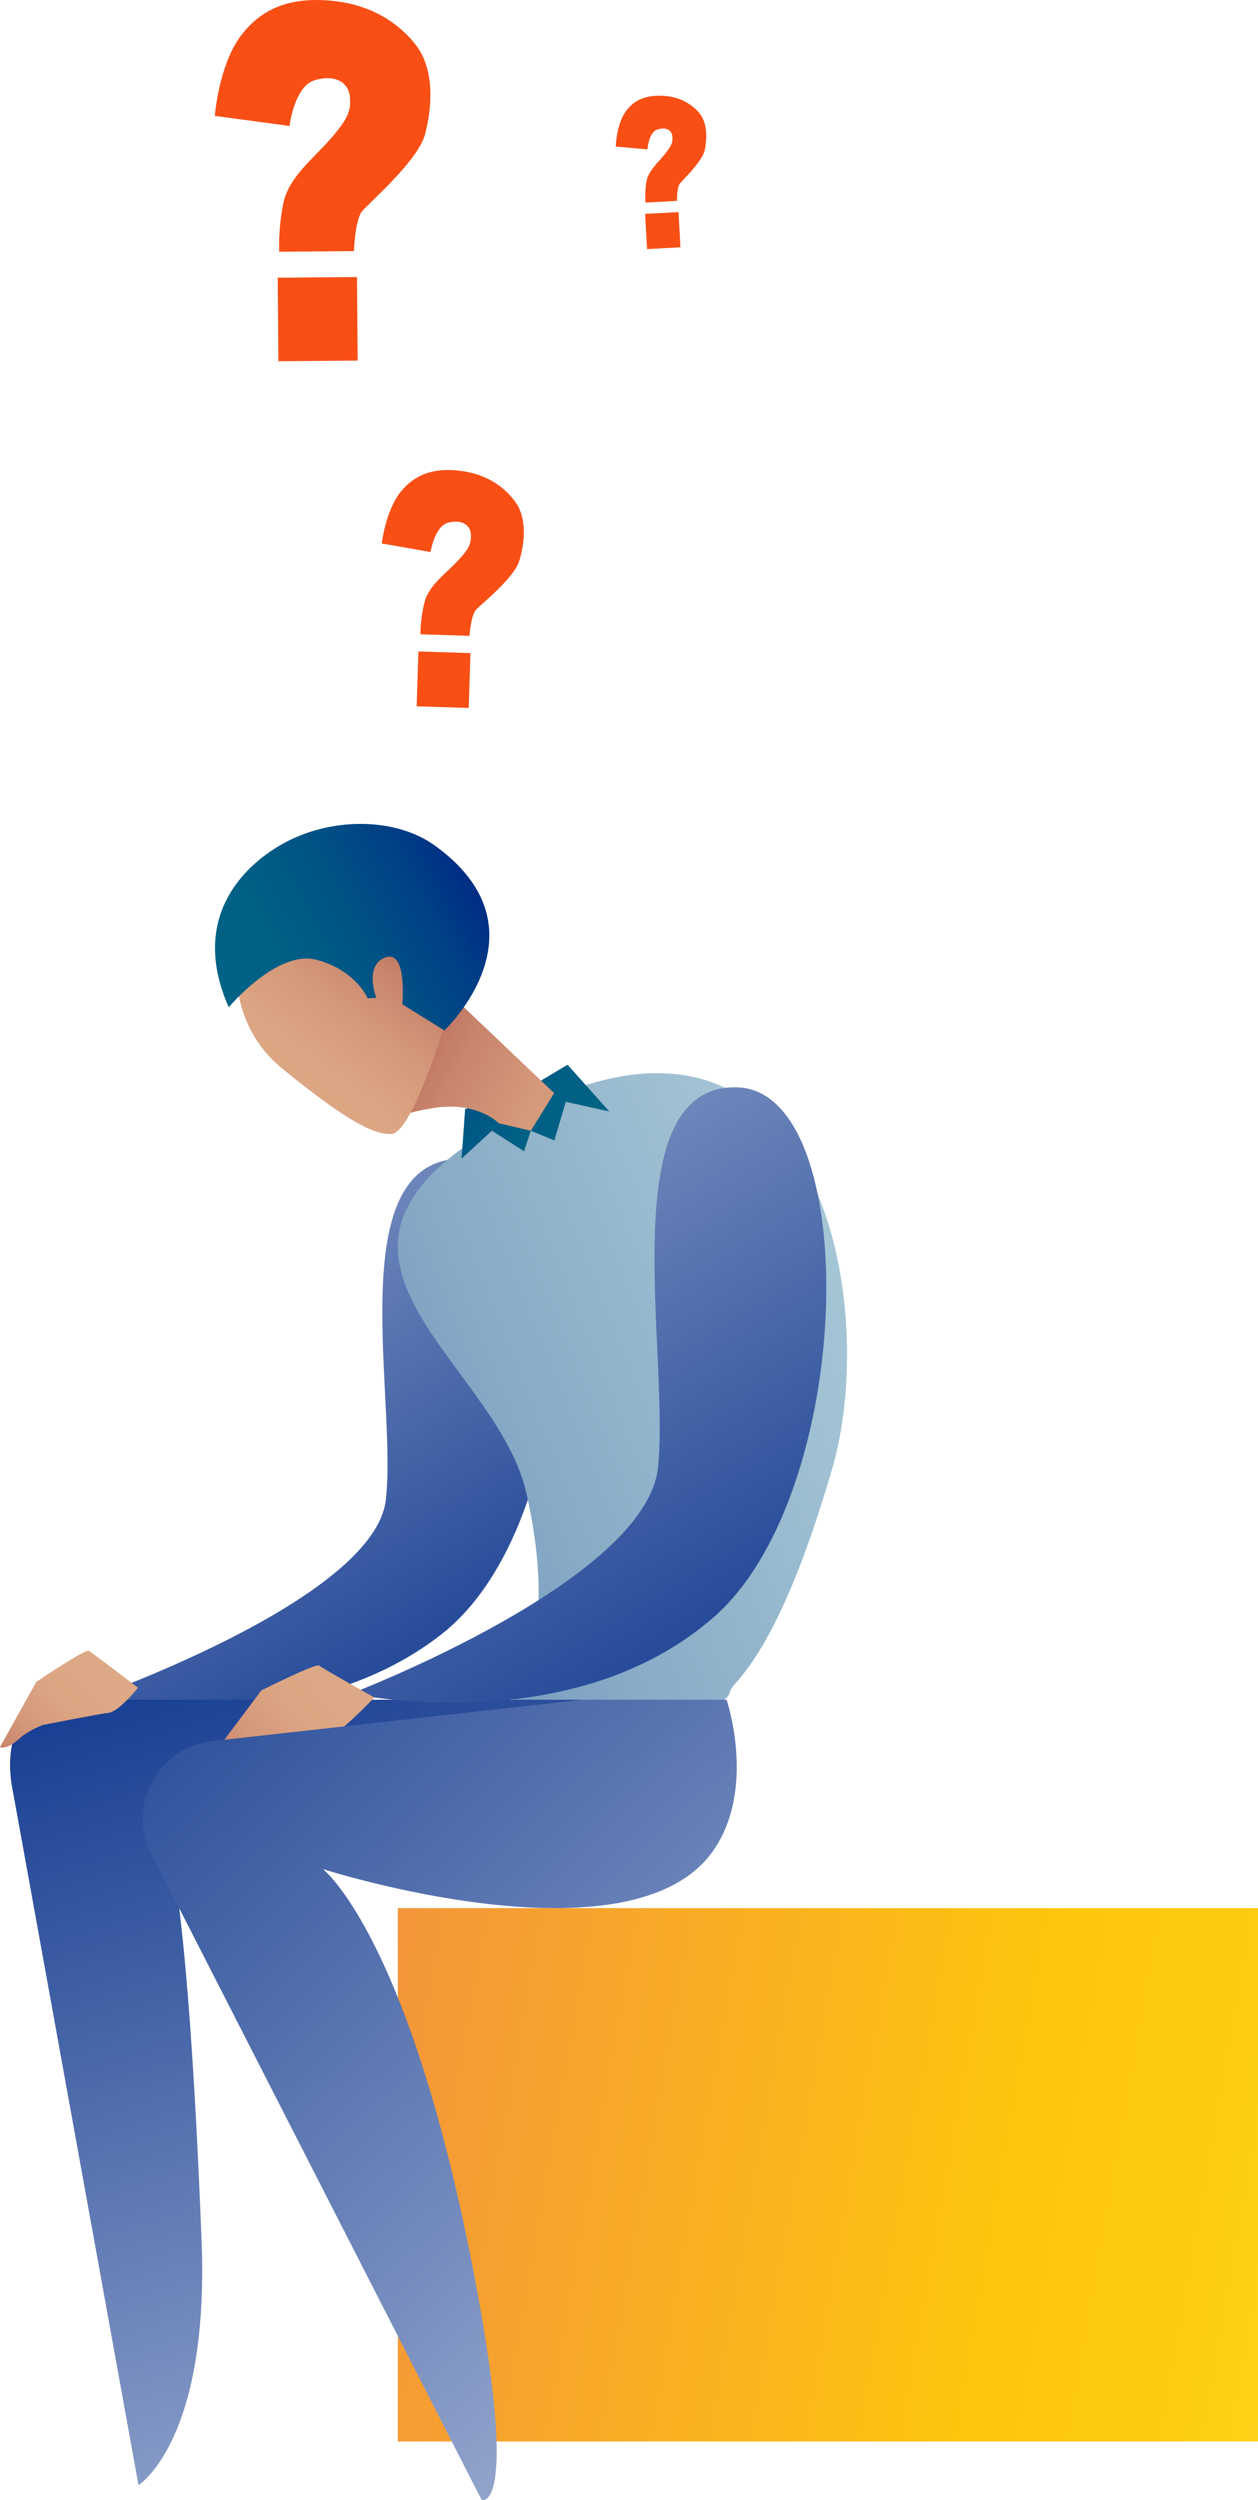 <?xml version="1.0" encoding="utf-8"?>
<!-- Generator: Adobe Illustrator 16.0.0, SVG Export Plug-In . SVG Version: 6.00 Build 0)  -->
<!DOCTYPE svg PUBLIC "-//W3C//DTD SVG 1.1//EN" "http://www.w3.org/Graphics/SVG/1.1/DTD/svg11.dtd">
<svg version="1.1" id="Warstwa_1" xmlns="http://www.w3.org/2000/svg" xmlns:xlink="http://www.w3.org/1999/xlink" x="0px" y="0px"
	 width="296.253px" height="588.644px" viewBox="0 0 296.253 588.644" enable-background="new 0 0 296.253 588.644"
	 xml:space="preserve">
<g id="Layer_2">
</g>
<g id="Layer_5">
</g>
<g id="Layer_4">
</g>
<g id="Layer_15">
</g>
<g id="Layer_6">
</g>
<g id="Layer_7">
</g>
<g id="Layer_8">
	<g>
		<path fill="#F94F15" d="M100.106,31.599C98.499,37.746,87.097,47.6,85.329,49.665c-1.768,2.059-1.96,9.457-1.96,9.457
			L65.76,59.269c0,0-0.298-5.192,0.947-11.337c1.25-6.149,6.781-10.29,10.953-15.045c4.172-4.755,5.051-6.655,4.729-10.111
			c-0.199-2.146-1.527-3.675-3.64-4.186c-1.299-0.307-2.888-0.235-4.698,0.318c-4.093,1.252-5.478,8.292-5.784,10.247
			c-0.051,0.318-0.074,0.504-0.074,0.504l-17.6-2.372c0,0,0.889-11.811,6.065-18.78C61.499,1.99,68.015-0.32,76.084,0.033
			c0.553,0.03,1.116,0.064,1.684,0.113c8.415,0.727,15.224,4.28,19.994,10.222C102.531,16.312,101.713,25.447,100.106,31.599z"/>
		
			<rect x="65.01" y="65.828" transform="matrix(0.008 1 -1 0.008 149.38 -0.311)" fill="#F94F15" width="19.674" height="18.671"/>
	</g>
	<g>
		<path fill="#F94F15" d="M122.28,132.083c-1.217,3.992-8.959,10.158-10.174,11.466c-1.215,1.305-1.536,6.154-1.536,6.154
			l-11.559-0.368c0,0-0.059-3.415,0.92-7.415c0.982-4.002,4.722-6.574,7.585-9.584c2.863-3.011,3.49-4.234,3.369-6.511
			c-0.074-1.413-0.905-2.452-2.278-2.843c-0.844-0.236-1.889-0.23-3.091,0.085c-2.719,0.714-3.813,5.297-4.065,6.572
			c-0.042,0.208-0.062,0.329-0.062,0.329l-11.487-2.021c0,0,0.895-7.727,4.475-12.164c3.349-4.149,7.686-5.493,12.972-5.048
			c0.362,0.034,0.73,0.071,1.102,0.119c5.503,0.699,9.877,3.21,12.851,7.235C124.276,122.114,123.497,128.089,122.28,132.083z"/>
		
			<rect x="98.097" y="153.88" transform="matrix(-0.032 1 -1 -0.032 267.812 60.592)" fill="#F94F15" width="12.921" height="12.262"/>
	</g>
	<g>
		<path fill="#F94F15" d="M165.958,35.37c-0.56,2.623-5.176,6.997-5.881,7.901c-0.705,0.902-0.644,4.025-0.644,4.025l-7.42,0.402
			c0,0-0.226-2.183,0.18-4.797c0.408-2.617,2.66-4.469,4.327-6.554s2.001-2.903,1.798-4.354c-0.125-0.901-0.715-1.52-1.614-1.694
			c-0.554-0.104-1.223-0.043-1.975,0.225c-1.702,0.607-2.148,3.602-2.24,4.432c-0.016,0.135-0.021,0.214-0.021,0.214l-7.464-0.66
			c0,0,0.146-4.996,2.194-8.034c1.915-2.841,4.617-3.94,8.025-3.947c0.233,0.001,0.472,0.005,0.712,0.015
			c3.561,0.144,6.5,1.51,8.626,3.923C166.685,28.879,166.516,32.746,165.958,35.37z"/>
		
			<rect x="151.994" y="50.289" transform="matrix(0.054 0.999 -0.999 0.054 201.826 -104.627)" fill="#F94F15" width="8.302" height="7.879"/>
	</g>
	
		<linearGradient id="SVGID_1_" gradientUnits="userSpaceOnUse" x1="-368.182" y1="45.78" x2="74.38" y2="123.367" gradientTransform="matrix(-1 0 0 -1 -2.513 587.738)">
		<stop  offset="0" style="stop-color:#FFF33B"/>
		<stop  offset="0.04" style="stop-color:#FEE72E"/>
		<stop  offset="0.117" style="stop-color:#FED51B"/>
		<stop  offset="0.196" style="stop-color:#FDCA10"/>
		<stop  offset="0.281" style="stop-color:#FDC70C"/>
		<stop  offset="0.668" style="stop-color:#F3903F"/>
		<stop  offset="0.888" style="stop-color:#ED683C"/>
		<stop  offset="1" style="stop-color:#E93E3A"/>
	</linearGradient>
	<rect x="93.686" y="449.248" fill="url(#SVGID_1_)" width="202.567" height="125.568"/>
	<g>
		
			<linearGradient id="SVGID_2_" gradientUnits="userSpaceOnUse" x1="886.238" y1="68.244" x2="821.724" y2="-168.306" gradientTransform="matrix(0.695 -0.73 -0.707 -0.672 -564.841 918.867)">
			<stop  offset="0" style="stop-color:#B3BFDB"/>
			<stop  offset="1" style="stop-color:#002B87"/>
		</linearGradient>
		<path fill="url(#SVGID_2_)" d="M104.093,384.671c-16.633,13.138-37.833,17.229-54.952,18.021
			c-7.547,0.351-14.299,0.06-19.524-0.381c-0.287-0.021-0.482-0.041-0.58-0.052c-0.026-0.006-0.045-0.004-0.059-0.004
			c-0.01-0.004-0.016-0.002-0.016-0.002c-6.418-0.568-10.364-1.346-10.364-1.346s69.396-23.781,72.25-47.73
			c2.809-23.588-10.576-79.278,17.271-80.383c0.433-0.016,0.875-0.021,1.325-0.013C139.031,273.396,137.599,358.218,104.093,384.671
			z"/>
	</g>
	
		<linearGradient id="SVGID_3_" gradientUnits="userSpaceOnUse" x1="-141.363" y1="-42.749" x2="-55.633" y2="238.143" gradientTransform="matrix(-1 0 0 -1 -2.513 587.738)">
		<stop  offset="0" style="stop-color:#B3BFDB"/>
		<stop  offset="1" style="stop-color:#002B87"/>
	</linearGradient>
	<path fill="url(#SVGID_3_)" d="M120.782,400.177H15.625c-11.549,0-14.932,10.643-12.523,21.938l29.516,162.98
		c0,0,16.7-10.344,14.856-57.508c-3.279-83.891-8.196-94.623-8.196-94.623l109.174,2.428l12.483-35.215H120.782L120.782,400.177z"/>
	
		<linearGradient id="SVGID_4_" gradientUnits="userSpaceOnUse" x1="-282.306" y1="310.687" x2="70.195" y2="168.476" gradientTransform="matrix(-1 0 0 -1 -2.513 587.738)">
		<stop  offset="0" style="stop-color:#B3D3DB"/>
		<stop  offset="0.126" style="stop-color:#AECED9"/>
		<stop  offset="0.278" style="stop-color:#9FC0D2"/>
		<stop  offset="0.443" style="stop-color:#87AAC6"/>
		<stop  offset="0.618" style="stop-color:#658AB6"/>
		<stop  offset="0.8" style="stop-color:#3960A2"/>
		<stop  offset="0.986" style="stop-color:#042F89"/>
		<stop  offset="1" style="stop-color:#002B87"/>
	</linearGradient>
	<path fill="url(#SVGID_4_)" d="M195.826,346.324c-3.154,10.572-11.174,37.348-22.574,49.932c-2.211,2.436-0.816,2.64-2.75,3.923
		h-49.719c1.157-2.38,10.755-15.31,3.189-48.591c-7.562-33.278-65.264-58.238,1.781-91.137c18.897-9.273,33.639-9.62,44.806-4.454
		C199.011,269.156,204.246,318.1,195.826,346.324z"/>
	
		<linearGradient id="SVGID_5_" gradientUnits="userSpaceOnUse" x1="1278.276" y1="314.515" x2="1236.429" y2="348.845" gradientTransform="matrix(1 0 0 -1 -1143.084 587.738)">
		<stop  offset="0.005" style="stop-color:#006385"/>
		<stop  offset="0.279" style="stop-color:#005F85"/>
		<stop  offset="0.547" style="stop-color:#005385"/>
		<stop  offset="0.813" style="stop-color:#004085"/>
		<stop  offset="1" style="stop-color:#002D85"/>
	</linearGradient>
	<polygon fill="url(#SVGID_5_)" points="109.538,261.097 108.698,272.779 115.841,266.224 123.405,271.048 125.002,266.224 
		130.548,268.493 133.238,259.417 143.491,261.685 133.658,250.676 122.396,257.399 	"/>
	
		<linearGradient id="SVGID_6_" gradientUnits="userSpaceOnUse" x1="1298.317" y1="306.613" x2="1229.109" y2="344.32" gradientTransform="matrix(1 0 0 -1 -1143.084 587.738)">
		<stop  offset="0.005" style="stop-color:#DDA885"/>
		<stop  offset="0.243" style="stop-color:#DBA482"/>
		<stop  offset="0.476" style="stop-color:#D4987A"/>
		<stop  offset="0.707" style="stop-color:#C9856D"/>
		<stop  offset="0.936" style="stop-color:#BA695A"/>
		<stop  offset="1" style="stop-color:#B56054"/>
	</linearGradient>
	<path fill="url(#SVGID_6_)" d="M88.513,265.828c0,0,3.289-3.509,14.199-5.044c9.858-1.388,14.748,3.675,14.748,3.675l7.543,1.766
		l5.495-8.871l-26.461-25.173L88.513,265.828z"/>
	
		<linearGradient id="SVGID_7_" gradientUnits="userSpaceOnUse" x1="981.176" y1="84.465" x2="1031.765" y2="103.962" gradientTransform="matrix(0.851 -0.526 -0.526 -0.851 -724.309 846.418)">
		<stop  offset="0.005" style="stop-color:#DDA885"/>
		<stop  offset="0.243" style="stop-color:#DBA482"/>
		<stop  offset="0.476" style="stop-color:#D4987A"/>
		<stop  offset="0.707" style="stop-color:#C9856D"/>
		<stop  offset="0.936" style="stop-color:#BA695A"/>
		<stop  offset="1" style="stop-color:#B56054"/>
	</linearGradient>
	<path fill="url(#SVGID_7_)" d="M92.523,214.61l12.177,26.56c0,0-3.158,10.589-6.716,18.205c-1.629,3.495-3.347,6.36-4.882,7.289
		l-0.003,0.003c-0.305,0.183-0.598,0.293-0.886,0.313c-4.906,0.364-13.193-5.185-25.719-15.372
		c-12.527-10.188-10.696-24.801-10.696-24.801L92.523,214.61z"/>
	
		<linearGradient id="SVGID_8_" gradientUnits="userSpaceOnUse" x1="1014.608" y1="133.085" x2="1079.212" y2="133.085" gradientTransform="matrix(0.884 -0.467 -0.467 -0.884 -781.364 828.462)">
		<stop  offset="0.005" style="stop-color:#006385"/>
		<stop  offset="0.279" style="stop-color:#005F85"/>
		<stop  offset="0.547" style="stop-color:#005385"/>
		<stop  offset="0.813" style="stop-color:#004085"/>
		<stop  offset="1" style="stop-color:#002D85"/>
	</linearGradient>
	<path fill="url(#SVGID_8_)" d="M106.938,240.126c-1.247,1.491-2.164,2.371-2.277,2.48l-0.014,0.012l-9.906-6.174
		c0,0,1.225-12.807-3.924-11.041c-5.152,1.768-2.2,9.519-2.2,9.519l-2.029,0.12c0,0-2.7-6.557-12.002-9.062
		c-9.301-2.501-20.722,11.174-20.722,11.174c-9.21-20.833,3.296-33.126,12.385-38.308l0.003-0.002
		c11.62-6.625,26.885-6.403,36.056,0.169C124.58,214.965,112.482,233.518,106.938,240.126z"/>
	<g>
		<g>
			
				<linearGradient id="SVGID_9_" gradientUnits="userSpaceOnUse" x1="941.198" y1="44.081" x2="869.145" y2="-220.113" gradientTransform="matrix(0.695 -0.73 -0.707 -0.672 -564.841 918.867)">
				<stop  offset="0" style="stop-color:#B3BFDB"/>
				<stop  offset="1" style="stop-color:#002B87"/>
			</linearGradient>
			<path fill="url(#SVGID_9_)" d="M168.191,380.637c-16.633,14.635-37.833,19.194-54.952,20.075
				c-7.547,0.391-14.298,0.064-19.524-0.424c-0.287-0.025-0.482-0.047-0.58-0.058c-0.026-0.007-0.046-0.006-0.059-0.006
				c-0.01-0.003-0.017-0.003-0.017-0.003c-6.418-0.633-10.364-1.497-10.364-1.497s69.396-26.491,72.25-53.17
				c2.809-26.274-10.575-88.313,17.271-89.542c0.433-0.018,0.875-0.024,1.324-0.015
				C203.128,256.682,201.697,351.171,168.191,380.637z"/>
		</g>
		
			<linearGradient id="SVGID_10_" gradientUnits="userSpaceOnUse" x1="1195.811" y1="250.799" x2="1163.522" y2="221.093" gradientTransform="matrix(0.996 0.093 0.093 -0.996 -1137.035 536.311)">
			<stop  offset="0.005" style="stop-color:#DDA885"/>
			<stop  offset="0.243" style="stop-color:#DBA482"/>
			<stop  offset="0.476" style="stop-color:#D4987A"/>
			<stop  offset="0.707" style="stop-color:#C9856D"/>
			<stop  offset="0.936" style="stop-color:#BA695A"/>
			<stop  offset="1" style="stop-color:#B56054"/>
		</linearGradient>
		<path fill="url(#SVGID_10_)" d="M88.15,399.642c0,0-12.276-6.846-12.975-7.506c-0.698-0.66-13.64,5.861-13.64,5.861
			l-11.473,15.315c0,0,1.185,1.247,4.914-1.394c2.488-1.762,6.068-2.53,6.068-2.53s13.437-0.548,15.869-0.444
			S88.15,399.642,88.15,399.642z"/>
	</g>
	
		<linearGradient id="SVGID_11_" gradientUnits="userSpaceOnUse" x1="-218.955" y1="15.529" x2="13.693" y2="259.607" gradientTransform="matrix(-1 0 0 -1 -2.513 587.738)">
		<stop  offset="0" style="stop-color:#B3BFDB"/>
		<stop  offset="0.366" style="stop-color:#6D85BA"/>
		<stop  offset="0.8" style="stop-color:#1F4595"/>
		<stop  offset="1" style="stop-color:#002B87"/>
	</linearGradient>
	<path fill="url(#SVGID_11_)" d="M171.102,400.177c0,0,7.065,20.742-3.06,35.428c-19.183,27.824-92.006,4.445-92.006,4.445
		s20.538,15.764,35.867,96.801c10.426,55.111,1.531,51.754,1.531,51.754l-77.76-152.111c-5.834-11.412,1.546-25.137,14.285-26.562
		l87.236-9.755H171.102z"/>
	
		<linearGradient id="SVGID_12_" gradientUnits="userSpaceOnUse" x1="1126.034" y1="160.59" x2="1099.04" y2="135.755" gradientTransform="matrix(0.996 -0.085 -0.085 -0.996 -1087.16 651.092)">
		<stop  offset="0.005" style="stop-color:#DDA885"/>
		<stop  offset="0.243" style="stop-color:#DBA482"/>
		<stop  offset="0.476" style="stop-color:#D4987A"/>
		<stop  offset="0.707" style="stop-color:#C9856D"/>
		<stop  offset="0.936" style="stop-color:#BA695A"/>
		<stop  offset="1" style="stop-color:#B56054"/>
	</linearGradient>
	<path fill="url(#SVGID_12_)" d="M32.502,397.357c0,0-10.784-8.223-11.589-8.697c-0.805-0.475-12.369,7.318-12.369,7.318L0,411.313
		c0,0,1.389,0.918,4.584-2c2.132-1.948,5.516-3.188,5.516-3.188s13.121-2.588,15.532-2.877
		C28.043,402.957,32.502,397.357,32.502,397.357z"/>
</g>
<g id="Layer_9">
</g>
</svg>
